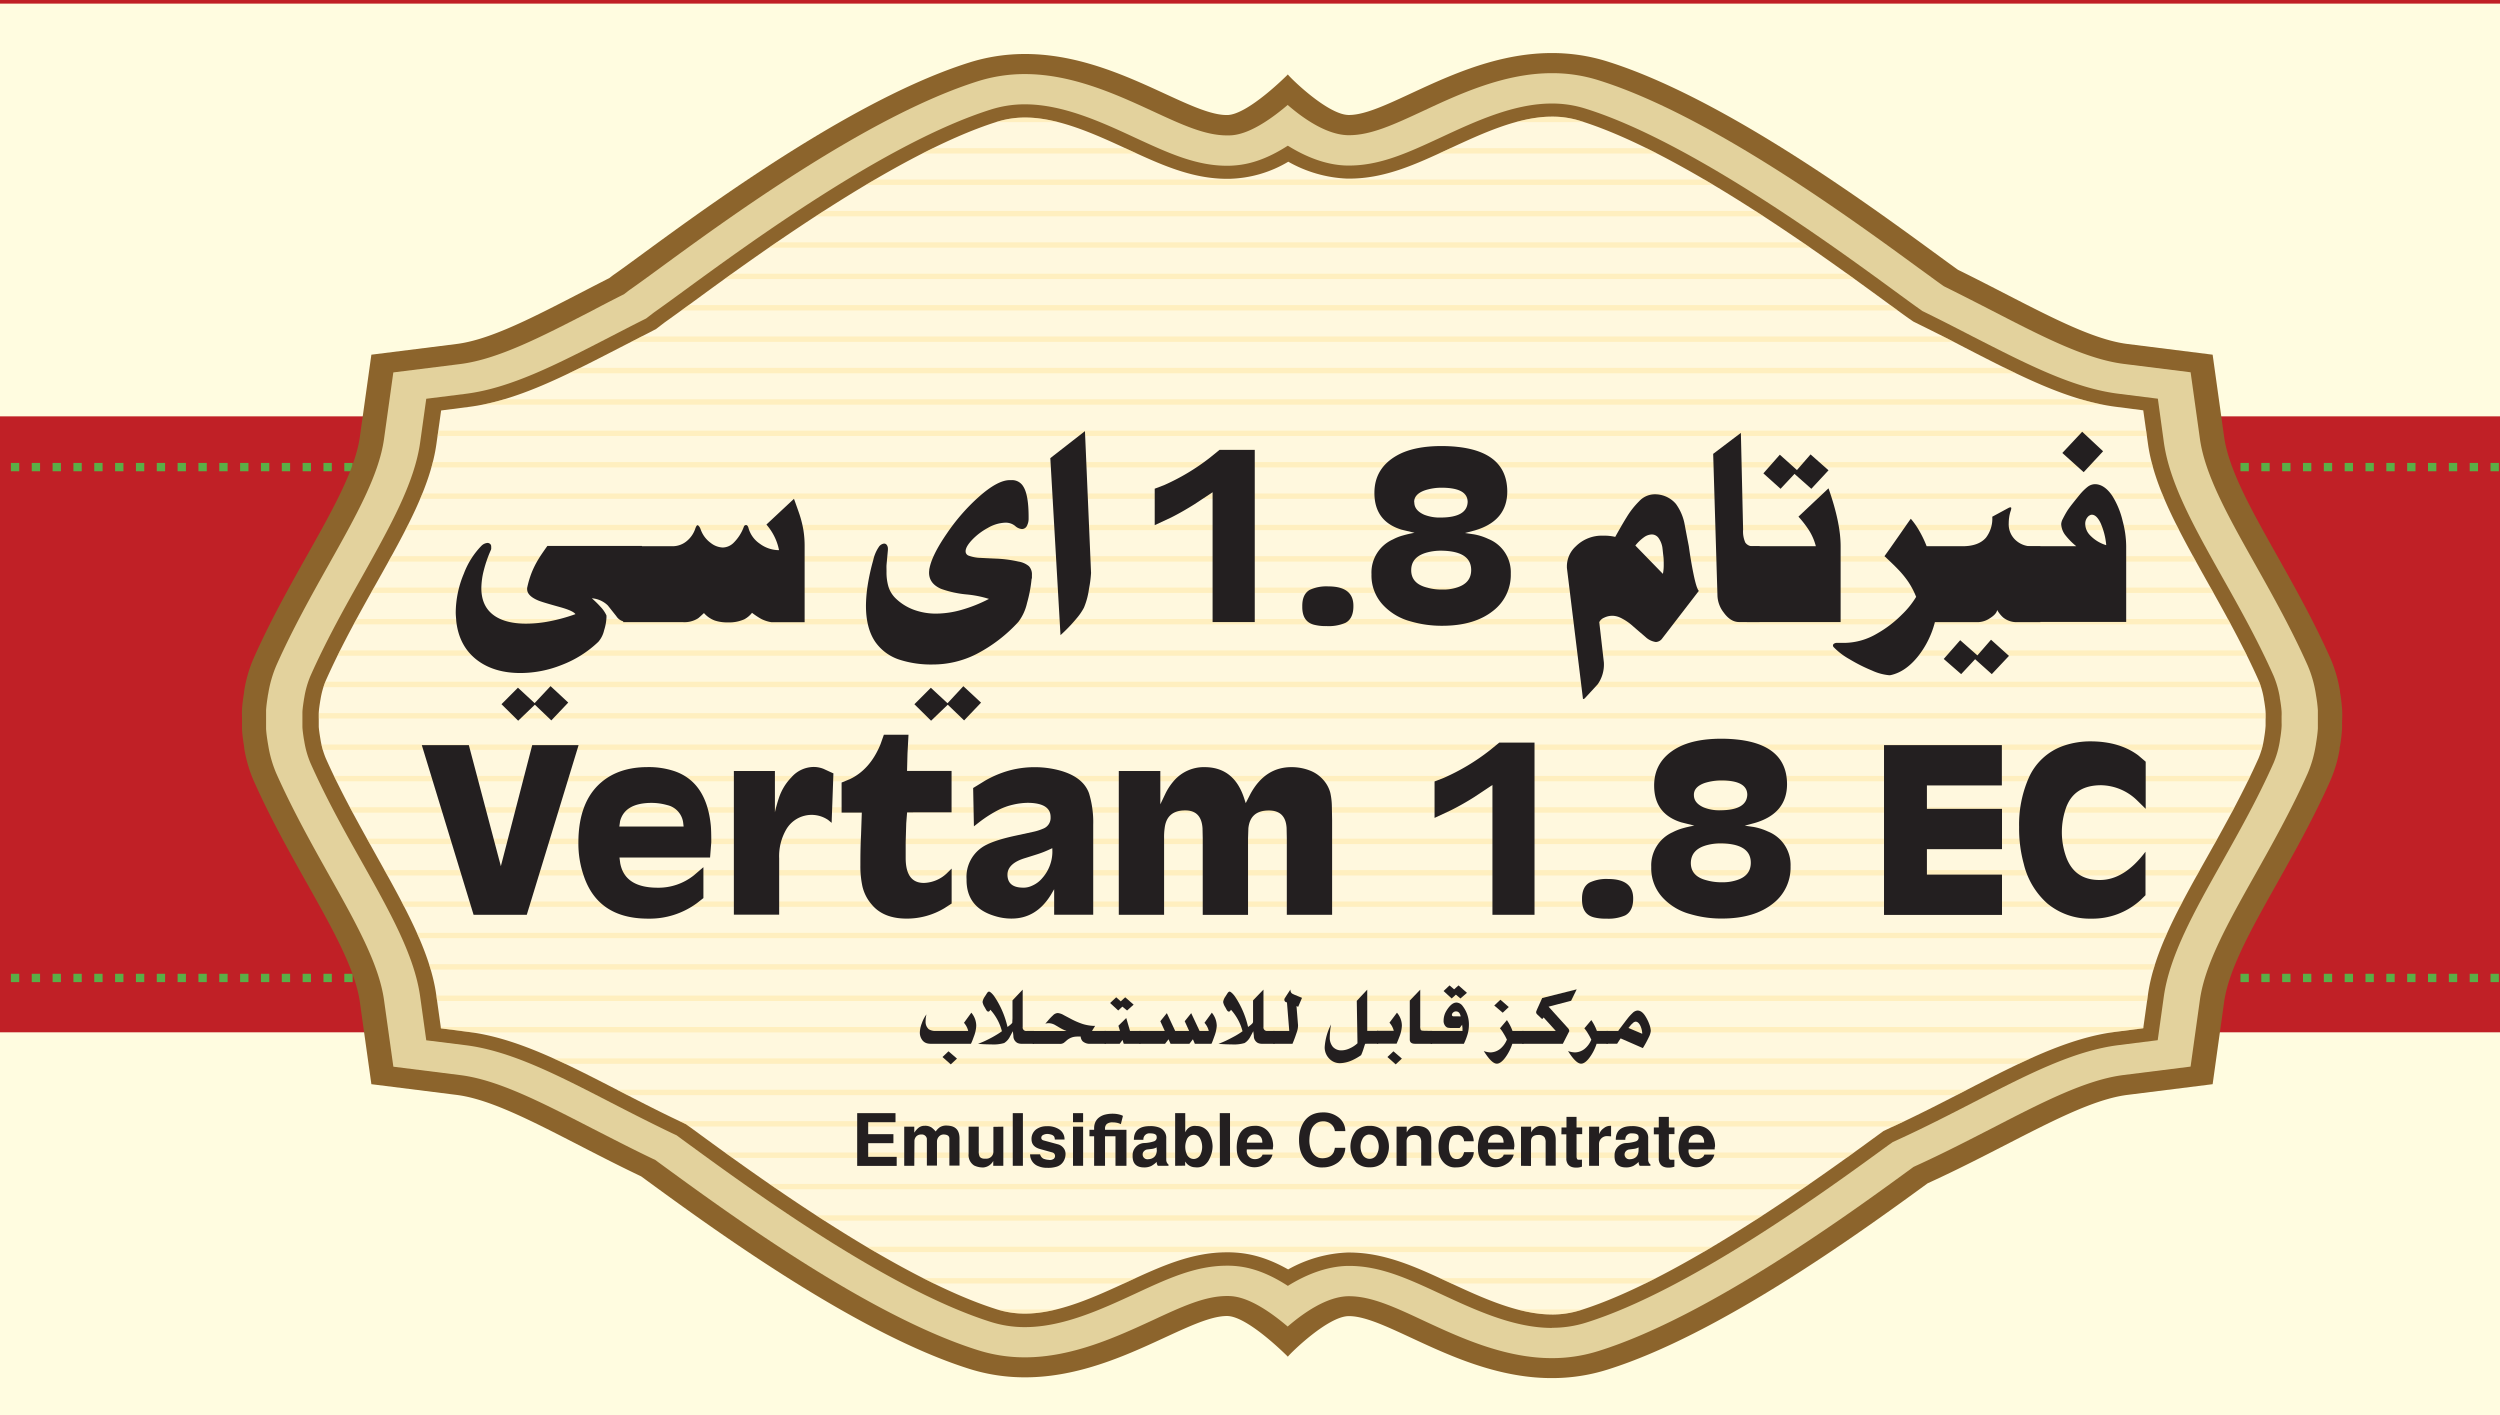 <?xml version="1.0" encoding="UTF-8"?> <svg xmlns="http://www.w3.org/2000/svg" xmlns:xlink="http://www.w3.org/1999/xlink" id="Layer_1" data-name="Layer 1" viewBox="0 0 717.47 406.11"><defs><style>.cls-1,.cls-12,.cls-4{fill:none;}.cls-2{fill:#fffce0;}.cls-3{fill:#c02026;}.cls-4{stroke:#5bae46;stroke-width:2.39px;stroke-dasharray:2.39 3.59;}.cls-10,.cls-12,.cls-4{stroke-miterlimit:10;}.cls-5{fill:#8c642c;}.cls-6{fill:#e3d29d;}.cls-7{fill:#fff8de;}.cls-8{opacity:0.4;}.cls-9{clip-path:url(#clip-path);}.cls-10{fill:#fff;stroke:#fee090;stroke-width:1.54px;}.cls-11{fill:#231f20;}.cls-12{stroke:#231f20;}</style><clipPath id="clip-path"><path class="cls-1" d="M445.37,377.24c-9.72,0-20.29-4.92-29.6-9.25s-18.38-8.55-28.61-8.55h-.44a37.83,37.83,0,0,0-17,4.86c-7.05-4-12.45-4.82-16.74-4.92h-.8c-10.19,0-19.09,4.11-28.52,8.46S303.83,377,294.15,377a26.89,26.89,0,0,1-8.26-1.28c-29.09-9.22-69.55-38.83-86.83-51.48l-2.15-1.57-1.94-.93c-6-2.83-11.71-5.79-17.26-8.65-15.85-8.17-29.55-15.22-43.4-16.95l-7.77-1-1.34-9.6c-1.73-12.36-8.83-25-17-39.64-5-9-10.22-18.21-14.68-28.23a24,24,0,0,1-1.54-5.47s-.1-.56-.11-.66c-.16-1-.33-2.13-.38-3,0-.44,0-.8,0-1.17V205.6c0-.36,0-.73,0-1.09.06-1,.22-2.07.39-3.12l.11-.65a23.86,23.86,0,0,1,1.52-5.42c4.47-10.06,9.67-19.31,14.69-28.26,8.23-14.65,15.33-27.3,17.06-39.68l1.34-9.58,7.78-1c13.86-1.73,27.58-8.81,43.46-17q4.17-2.14,8.57-4.39l1.9-1,2.25-1.73.27-.2c2-1.42,4.86-3.48,8.3-6,17.29-12.65,57.76-42.26,86.81-51.48a27,27,0,0,1,8.27-1.27c9.67,0,20.19,4.85,29.46,9.13s18.32,8.46,28.51,8.46h.55a34.63,34.63,0,0,0,17-4.91,37.31,37.31,0,0,0,16.85,4.85h.68c10.22,0,19.15-4.15,28.6-8.54s19.88-9.25,29.6-9.25a27.07,27.07,0,0,1,8.15,1.24c29.11,9.13,69.62,38.75,86.92,51.39,2.85,2.09,5.25,3.85,7.13,5.18l1.45,1,1.65.81c4.57,2.25,9,4.51,13.14,6.67,15.87,8.17,29.58,15.23,43.44,17l7.76,1,1.35,9.59c1.73,12.38,8.84,25,17.08,39.7,5,8.94,10.21,18.19,14.67,28.2a23.32,23.32,0,0,1,1.52,5.35c0,.21.06.41.1.61.17,1.1.34,2.23.39,3.15,0,.51,0,.81,0,1.11v1.92c0,.3,0,.6,0,.9-.07,1.16-.24,2.35-.41,3.39,0,.15-.06.36-.09.59a24.34,24.34,0,0,1-1.51,5.32c-4.47,10-9.67,19.29-14.69,28.24-8.24,14.65-15.34,27.3-17.07,39.67l-1.35,9.6-7.76,1c-13.86,1.74-27.54,8.79-43.39,16.95-6.82,3.52-13.87,7.15-21.28,10.54l-2.11,1-1.81,1.32c-15.35,11.22-56.14,41-85.12,50.09a27,27,0,0,1-8.17,1.25Z"></path></clipPath></defs><rect class="cls-2" x="-577.49" y="-45.36" width="1892.09" height="1069.44"></rect><rect class="cls-3" x="-577.49" y="119.49" width="1892.91" height="176.77"></rect><line class="cls-4" x1="-576.93" y1="134.05" x2="1315.16" y2="134.05"></line><line class="cls-4" x1="-576.93" y1="280.66" x2="1315.16" y2="280.66"></line><path class="cls-5" d="M672.15,203.56a44.05,44.05,0,0,0-.58-4.79c0-.25-.05-.54-.09-.79h0a39.08,39.08,0,0,0-2.66-9c-11.79-26.49-28.31-47.81-30.53-63.66L635,101.79l-24.43-3.07c-12.3-1.55-28.8-11.53-48.64-21.28-14.72-10.46-63.09-48-100.58-59.78C428.48,7.34,400.48,33.17,387,33c-6-.13-16.6-10.55-17.36-11.58v-.09l0,0s-11.4,11.55-17.38,11.68C338.84,33.28,310.84,7.54,278,18,239.76,30.1,190.17,69,176.56,78.55c-.57.38-1.13.82-1.68,1.25-17.7,9-32.57,17.51-43.86,18.92l-24.44,3.07-3.29,23.49c-2.21,15.85-18.73,37.17-30.51,63.66a39,39,0,0,0-2.65,9h0c-.06.31-.06.65-.12,1-.24,1.54-.46,3.07-.55,4.6-.06,1,0,1.94,0,2.94s0,2,0,2.93c.09,1.52.31,3.05.55,4.59.06.32.06.65.12,1h0a38.91,38.91,0,0,0,2.65,9c11.78,26.5,28.3,47.81,30.51,63.66l3.29,23.49L131,314.22c13.18,1.65,31.2,13,53,23.38,19.44,14.22,60.94,44.71,94,55.19,32.83,10.43,60.83-15.29,74.27-15.11,6,.15,17.37,11.73,17.38,11.71a.05.05,0,0,1,0,0v-.1c.76-1,11.37-11.46,17.36-11.58,13.44-.16,41.44,25.67,74.29,15.36,31.92-10,71.67-38.69,91.9-53.47C577,328.77,596.5,316,610.55,314.22L635,311.15l3.28-23.49C640.48,271.81,657,250.5,668.79,224a38.94,38.94,0,0,0,2.66-9h0c0-.25,0-.54.09-.8a43.28,43.28,0,0,0,.58-4.78c.07-.95,0-1.93.05-2.9S672.22,204.51,672.15,203.56Z"></path><path class="cls-6" d="M445.37,389.77c-13.67,0-26.59-6-37-10.85C400,375,393.45,372,387.16,372h-.29c-6.09.13-12.72,4.73-17.32,8.7-10.1-8.59-15.21-8.71-17.06-8.76h-.35c-6.28,0-12.85,3-21.18,6.88-10.34,4.77-23.21,10.72-36.81,10.72a44.34,44.34,0,0,1-13.65-2.11c-31.64-10-72-39.58-91.42-53.78l-1-.74-.61-.29c-6.19-2.95-12.05-6-17.71-8.88-14.44-7.43-26.9-13.86-37.69-15.2l-19.18-2.41L110.21,287c-1.45-10.35-8.07-22.14-15.74-35.8C89.56,242.44,84,232.51,79.31,222a34.22,34.22,0,0,1-2.3-7.91l-.16-.93c-.2-1.25-.41-2.66-.49-4,0-.6,0-1.19,0-1.79v-1.72c0-.6,0-1.19,0-1.77.08-1.39.29-2.81.5-4.15q0-.13.06-.36l.09-.48A34.4,34.4,0,0,1,79.3,191c4.68-10.52,10.25-20.43,15.16-29.19,7.67-13.66,14.3-25.46,15.75-35.83l2.67-19.1,19.18-2.4c10.8-1.35,23.29-7.8,37.76-15.26Q174,87,178.5,84.73l.6-.3.89-.69c.29-.22.57-.45.87-.65,2.16-1.51,4.89-3.5,8.23-5.94,19.41-14.21,59.81-43.77,91.4-53.79a44.69,44.69,0,0,1,13.66-2.1c13.59,0,26.46,5.94,36.8,10.71,8.32,3.85,14.9,6.89,21.18,6.89h.35c1.86,0,7-.16,17.07-8.74,4.6,4,11.23,8.56,17.32,8.68h.29c6.29,0,12.88-3.06,21.22-6.94C418.78,27,431.7,21,445.37,21a44.19,44.19,0,0,1,13.49,2.06C490.55,33,531,62.56,550.41,76.76c2.79,2,5.14,3.77,7,5.07l.46.32.52.26C563,84.7,567.5,87,571.78,89.2c14.45,7.45,26.93,13.88,37.73,15.24l19.17,2.4,2.67,19.1c1.45,10.37,8.09,22.19,15.77,35.87,4.91,8.73,10.48,18.65,15.14,29.13a33.9,33.9,0,0,1,2.31,7.92s.09.59.12.76a42.15,42.15,0,0,1,.51,4.21c0,.61,0,1.15,0,1.7v1.88c0,.55,0,1.1,0,1.63-.09,1.51-.31,3-.53,4.35,0,.15-.11.69-.11.69a34,34,0,0,1-2.3,7.91c-4.68,10.51-10.25,20.42-15.16,29.17-7.68,13.67-14.31,25.47-15.76,35.83l-2.67,19.11-19.17,2.41c-10.79,1.35-23.25,7.77-37.68,15.21-7,3.59-14.21,7.32-22,10.86l-.66.31-.58.42c-17.41,12.72-58.2,42.51-89.76,52.39a44.31,44.31,0,0,1-13.5,2.07Z"></path><path class="cls-5" d="M445.37,381.1c-10.94,0-22.06-5.17-31.88-9.74-9.29-4.32-17.31-8.06-26.33-8.06h-.37c-6.23.13-12.16,2.61-17.19,5.73-7.38-4.77-12.7-5.69-16.8-5.79h-.66c-9,0-17,3.69-26.26,8-9.77,4.52-20.84,9.63-31.73,9.63a32.37,32.37,0,0,1-9.92-1.53c-29.88-9.47-69.3-38.33-88.25-52.19l-1.79-1.32-1.54-.72c-6-2.88-11.81-5.85-17.4-8.73-15.41-7.94-28.72-14.8-41.63-16.42l-11.29-1.41L120.58,286c-1.64-11.74-8.59-24.12-16.64-38.46-5.07-9-10.31-18.35-14.83-28.53a26.83,26.83,0,0,1-1.78-6.22l-.16-.9c-.14-.92-.32-2.12-.38-3.19,0-.48,0-.92,0-1.36v-1.72c0-.44,0-.88,0-1.3.06-1.1.24-2.29.42-3.43,0-.11.12-.72.12-.72A27.07,27.07,0,0,1,89.09,194c4.54-10.21,9.77-19.53,14.84-28.54,8-14.36,15-26.75,16.65-38.5l1.75-12.52,11.3-1.42c12.91-1.61,26.25-8.49,41.7-16.46,2.78-1.43,5.65-2.92,8.6-4.41l1.5-.75,2.11-1.62.23-.17c2-1.41,4.82-3.45,8.22-5.94,19-13.88,58.4-42.73,88.23-52.19a32.14,32.14,0,0,1,9.93-1.54c10.88,0,22,5.11,31.72,9.63,9.27,4.27,17.28,8,26.26,8h.46c4.23-.09,9.6-1,17-5.76,5,3.11,10.86,5.58,17,5.7h.56c9,0,17-3.73,26.32-8.05,9.82-4.57,20.94-9.75,31.88-9.75a31.84,31.84,0,0,1,9.8,1.51c29.9,9.37,70.86,39.31,88.35,52.1,2.82,2.07,5.21,3.81,7.07,5.14l1.15.81,1.3.64c4.6,2.26,9,4.53,13.22,6.71C581.7,104.51,595,111.38,608,113l11.28,1.42L621,126.94c1.65,11.77,8.61,24.16,16.67,38.53,5.07,9,10.3,18.32,14.82,28.47a27.44,27.44,0,0,1,1.78,6.19c0,.27.07.52.11.76.16,1,.35,2.25.41,3.33a11.63,11.63,0,0,1,0,1.29v1.92a10.07,10.07,0,0,1,0,1.1,32.87,32.87,0,0,1-.45,3.7c0,.16-.06.36-.08.59a26.82,26.82,0,0,1-1.77,6.15c-4.53,10.19-9.77,19.51-14.83,28.52-8.07,14.36-15,26.75-16.67,38.5l-1.75,12.53L608,299.94c-12.91,1.62-26.22,8.48-41.63,16.42-6.87,3.54-14,7.2-21.49,10.63l-1.67.77-1.43,1c-17,12.41-56.77,41.47-86.54,50.8a32.36,32.36,0,0,1-9.82,1.5Z"></path><path class="cls-7" d="M445.37,377.24c-9.72,0-20.28-4.92-29.6-9.25s-18.38-8.54-28.61-8.54h-.43a37.91,37.91,0,0,0-17.05,4.86c-7.05-4-12.45-4.81-16.74-4.92h-.8c-10.19,0-19.09,4.11-28.52,8.46-9.27,4.28-19.79,9.14-29.47,9.14a26.89,26.89,0,0,1-8.26-1.28c-29.09-9.22-69.55-38.83-86.83-51.48l-2.15-1.57-1.94-.93c-6-2.83-11.71-5.79-17.26-8.65-15.85-8.17-29.54-15.22-43.4-16.95l-7.76-1-1.35-9.6c-1.73-12.35-8.83-25-17-39.64-5-9-10.23-18.21-14.69-28.23a24,24,0,0,1-1.54-5.47s-.09-.56-.11-.66c-.16-1-.33-2.12-.38-3,0-.44,0-.81,0-1.18V205.6c0-.36,0-.73,0-1.09.06-1,.22-2.07.39-3.12,0-.1.11-.65.11-.65a23.86,23.86,0,0,1,1.52-5.42c4.48-10.06,9.67-19.31,14.69-28.26,8.23-14.65,15.33-27.3,17.06-39.68l1.35-9.58,7.77-1c13.86-1.73,27.58-8.81,43.46-17q4.17-2.14,8.57-4.39l1.9-1,2.25-1.73.27-.2c2-1.42,4.86-3.48,8.3-6,17.29-12.65,57.77-42.26,86.81-51.47a27,27,0,0,1,8.27-1.28c9.67,0,20.19,4.85,29.46,9.13,9.43,4.35,18.33,8.46,28.52,8.46h.54a34.6,34.6,0,0,0,17-4.91,37.31,37.31,0,0,0,16.85,4.85h.68c10.22,0,19.15-4.15,28.6-8.54s19.88-9.25,29.6-9.25a26.77,26.77,0,0,1,8.15,1.25c29.12,9.12,69.62,38.74,86.92,51.38,2.85,2.09,5.26,3.85,7.13,5.18l1.45,1,1.65.82c4.57,2.24,9,4.5,13.14,6.66,15.87,8.17,29.58,15.23,43.44,17l7.76,1,1.35,9.59c1.73,12.38,8.84,25,17.08,39.71,5,8.93,10.21,18.18,14.67,28.19a23.32,23.32,0,0,1,1.52,5.35c0,.21.06.41.1.62.17,1.09.34,2.22.39,3.14,0,.51,0,.81,0,1.11v1.92c0,.31,0,.6,0,.9a31.45,31.45,0,0,1-.41,3.39c0,.15-.06.36-.09.59a23.8,23.8,0,0,1-1.51,5.32c-4.47,10-9.67,19.29-14.69,28.24-8.24,14.65-15.34,27.3-17.07,39.67l-1.35,9.6-7.76,1c-13.86,1.74-27.54,8.79-43.39,16.95-6.82,3.52-13.87,7.15-21.28,10.54l-2.11,1-1.81,1.32c-15.35,11.22-56.14,41-85.12,50.09a27,27,0,0,1-8.17,1.25Z"></path><g class="cls-8"><g class="cls-9"><line class="cls-10" x1="73.56" y1="16.27" x2="667.59" y2="16.27"></line><line class="cls-10" x1="73.56" y1="25.28" x2="667.59" y2="25.28"></line><line class="cls-10" x1="73.56" y1="34.29" x2="667.59" y2="34.29"></line><line class="cls-10" x1="73.56" y1="43.3" x2="667.59" y2="43.3"></line><line class="cls-10" x1="73.56" y1="52.3" x2="667.59" y2="52.3"></line><line class="cls-10" x1="73.56" y1="61.31" x2="667.59" y2="61.31"></line><line class="cls-10" x1="73.56" y1="70.31" x2="667.59" y2="70.31"></line><line class="cls-10" x1="73.56" y1="79.32" x2="667.59" y2="79.32"></line><line class="cls-10" x1="73.56" y1="88.33" x2="667.59" y2="88.33"></line><line class="cls-10" x1="73.56" y1="97.34" x2="667.59" y2="97.34"></line><line class="cls-10" x1="73.56" y1="106.35" x2="667.59" y2="106.35"></line><line class="cls-10" x1="73.56" y1="115.36" x2="667.59" y2="115.36"></line><line class="cls-10" x1="73.56" y1="124.36" x2="667.59" y2="124.36"></line><line class="cls-10" x1="73.56" y1="133.37" x2="667.59" y2="133.37"></line><line class="cls-10" x1="73.56" y1="142.38" x2="667.59" y2="142.38"></line><line class="cls-10" x1="73.56" y1="151.39" x2="667.59" y2="151.39"></line><line class="cls-10" x1="73.56" y1="160.4" x2="667.59" y2="160.4"></line><line class="cls-10" x1="73.56" y1="169.4" x2="667.59" y2="169.4"></line><line class="cls-10" x1="73.56" y1="178.41" x2="667.59" y2="178.41"></line><line class="cls-10" x1="73.56" y1="187.42" x2="667.59" y2="187.42"></line><line class="cls-10" x1="73.56" y1="196.42" x2="667.59" y2="196.42"></line><line class="cls-10" x1="73.56" y1="205.43" x2="667.59" y2="205.43"></line><line class="cls-10" x1="73.56" y1="214.44" x2="667.59" y2="214.44"></line><line class="cls-10" x1="73.56" y1="223.45" x2="667.59" y2="223.45"></line><line class="cls-10" x1="73.56" y1="232.45" x2="667.59" y2="232.45"></line><line class="cls-10" x1="73.56" y1="241.46" x2="667.59" y2="241.46"></line><line class="cls-10" x1="73.56" y1="250.47" x2="667.59" y2="250.47"></line><line class="cls-10" x1="73.56" y1="259.48" x2="667.59" y2="259.48"></line><line class="cls-10" x1="73.56" y1="268.48" x2="667.59" y2="268.48"></line><line class="cls-10" x1="73.56" y1="277.49" x2="667.59" y2="277.49"></line><line class="cls-10" x1="73.56" y1="286.5" x2="667.59" y2="286.5"></line><line class="cls-10" x1="73.56" y1="295.51" x2="667.59" y2="295.51"></line><line class="cls-10" x1="73.56" y1="304.52" x2="667.59" y2="304.52"></line><line class="cls-10" x1="73.56" y1="313.52" x2="667.59" y2="313.52"></line><line class="cls-10" x1="73.56" y1="322.53" x2="667.59" y2="322.53"></line><line class="cls-10" x1="73.56" y1="331.54" x2="667.59" y2="331.54"></line><line class="cls-10" x1="73.56" y1="340.54" x2="667.59" y2="340.54"></line><line class="cls-10" x1="73.56" y1="349.55" x2="667.59" y2="349.55"></line><line class="cls-10" x1="73.56" y1="358.56" x2="667.59" y2="358.56"></line><line class="cls-10" x1="73.56" y1="367.57" x2="667.59" y2="367.57"></line><line class="cls-10" x1="73.56" y1="376.58" x2="667.59" y2="376.58"></line><line class="cls-10" x1="73.56" y1="385.58" x2="667.59" y2="385.58"></line></g></g><rect class="cls-3" x="-577.49" y="-47.24" width="1892.91" height="48.28"></rect><path class="cls-11" d="M140.91,157.77a35.87,35.87,0,0,0-2.09,6,21.68,21.68,0,0,0-.68,5c0,3.56,1.25,6.2,3.76,7.94q3.3,2.27,9.08,2.27a35.35,35.35,0,0,0,7-.73,49.74,49.74,0,0,0,7.17-2c-.45-.64-1.9-1.31-4.37-2-3.39-.94-5.49-1.57-6.28-1.9q-3.23-1.35-3.22-3.29a2.09,2.09,0,0,1,.07-.64,27,27,0,0,1,1.28-4.2,26.34,26.34,0,0,1,1.87-3.71q.76-1.28,2.59-3.83h27.14v21.76H179.5a3.49,3.49,0,0,1-2.63-1.62c-1.6-2-2.43-3.08-2.49-3.12a7.4,7.4,0,0,0-4.53-2,29.23,29.23,0,0,1,2.49,2.44,9.1,9.1,0,0,1,1.71,2.49,1,1,0,0,0,0,.24,1.48,1.48,0,0,1,0,.28,13.72,13.72,0,0,1-.66,3.67,7.68,7.68,0,0,1-1.66,3.36,31.4,31.4,0,0,1-10.52,6.65,32.08,32.08,0,0,1-11.83,2.32q-7.46,0-12.31-3.6-5.35-4-6.14-11.4c0-.41-.06-.82-.09-1.25s-.05-.81-.05-1.14a29.14,29.14,0,0,1,2.33-11.13,23.07,23.07,0,0,1,5-7.94,2.78,2.78,0,0,1,1.82-.88,1.19,1.19,0,0,1,.79.36,1,1,0,0,1,.23.8A1.84,1.84,0,0,1,140.91,157.77ZM158,196.91l5.08,4.72-4.86,5.12-4.72-4.51-4.79,4.6-4.79-4.74,4.72-4.74,4.79,4.43Z"></path><path class="cls-11" d="M201.05,151.83a8.09,8.09,0,0,0,2.94,4,5.93,5.93,0,0,0,3.46,1.3,4.57,4.57,0,0,0,3.1-1.37,12.44,12.44,0,0,0,2.92-4.58.67.67,0,0,1,.64-.5c.28,0,.5.24.66.71A8,8,0,0,0,218,156a9.33,9.33,0,0,0,5.57,1.89,15.47,15.47,0,0,0-1.09-3.41,16.25,16.25,0,0,0-2.53-3.94l7.91-7.39c.86,2.37,1.4,3.92,1.64,4.64a31.54,31.54,0,0,1,1.07,4.34,29.3,29.3,0,0,1,.35,4.67v21.77h-9.5a9.91,9.91,0,0,1-3.06-1,22.94,22.94,0,0,1-2.54-1.7,7.08,7.08,0,0,1-2.23,1.87,10.74,10.74,0,0,1-4.74.88,11.41,11.41,0,0,1-3.67-.52,7.63,7.63,0,0,1-3.15-2.16c-1,.93-1.57,1.43-1.66,1.49a7.31,7.31,0,0,1-4.36,1.12H178.86V156.76H193a6.35,6.35,0,0,0,4.2-1.57,7.82,7.82,0,0,0,2.25-3.22c.27-.83.51-1.24.73-1.24S200.76,151.1,201.05,151.83Z"></path><path class="cls-11" d="M295.2,148.34v.43a4.38,4.38,0,0,1-.45,2.06,1.61,1.61,0,0,1-1.45,1,3.28,3.28,0,0,1-2-.92,4.33,4.33,0,0,0-2.83-.91,10.78,10.78,0,0,0-5,1.52,17.94,17.94,0,0,0-4.45,3.37c-1.27,1.34-1.9,2.44-1.9,3.31a1.3,1.3,0,0,0,.78,1.23,10.72,10.72,0,0,0,3.64.68c1.6.09,3.21.16,4.82.23a35.72,35.72,0,0,1,5.9.82,6.19,6.19,0,0,1,3,1.31,3.4,3.4,0,0,1,.89,2.56v.78c0,.17-.08.3-.1.38a38.57,38.57,0,0,1-1.3,6.85,14,14,0,0,1-2.47,5.41,43.19,43.19,0,0,1-12.16,9.31,27.57,27.57,0,0,1-12.27,2.94,29.51,29.51,0,0,1-9.68-1.37,13.58,13.58,0,0,1-7-5.15q-2.65-3.92-2.65-10.31a39.4,39.4,0,0,1,.51-6,60.89,60.89,0,0,1,1.58-7.12,10.71,10.71,0,0,1,1.58-3.75,2.11,2.11,0,0,1,1.54-1,.93.93,0,0,1,.79.43,1.83,1.83,0,0,1,.3,1.09v.3c-.23,2.5-.37,4-.4,4.38s0,1,0,1.86a14.53,14.53,0,0,0,.55,4.29,8,8,0,0,0,2.16,3.46,14.87,14.87,0,0,0,5.13,3.19,18.44,18.44,0,0,0,6.46,1.1,27,27,0,0,0,7.2-1.07,41.65,41.65,0,0,0,7.9-3.15,30.73,30.73,0,0,0-6.51-1.29,29.87,29.87,0,0,1-7.24-1.6q-3.44-1.51-3.44-4.65a5.58,5.58,0,0,1,.05-.67q0-.37.09-.63.74-3.8,4.95-9.91a56.84,56.84,0,0,1,9.09-10.45q5.47-4.89,9-4.89h.45a3.72,3.72,0,0,1,3.41,1.83C294.69,141.21,295.2,144.14,295.2,148.34Zm-18.73,48.59,5.08,4.72-4.86,5.1L272,202.24l-4.79,4.6-4.79-4.73,4.72-4.73,4.79,4.44Z"></path><path class="cls-11" d="M313.12,164.43a33.79,33.79,0,0,1-.59,4.53,21.37,21.37,0,0,1-1.45,5.43,16.61,16.61,0,0,1-2.13,3.1,46.19,46.19,0,0,1-4.6,4.79l-2.92-50.8,9.94-7.75Z"></path><path class="cls-11" d="M334.05,139.24a62.28,62.28,0,0,0,13.18-7.89L350,129.1H360.1v49.42H348V141.27l-5.17,3.42q-3.53,2.22-6.75,3.84l-4.69,2.18V140.25Z"></path><path class="cls-11" d="M375.86,169.29a11.48,11.48,0,0,1,5.36-1q7.29,0,7.19,5.71c0,2.37-.81,4-2.31,4.76a12.17,12.17,0,0,1-5.39.92,13.42,13.42,0,0,1-3.17-.29c-2.58-.49-3.84-2.26-3.8-5.33C373.7,171.73,374.4,170.16,375.86,169.29Z"></path><path class="cls-11" d="M402.2,152q-7.77-2.4-7.76-10.55,0-7.08,6.49-10.75,4.8-2.7,12.88-2.69,18.66.12,18.76,13,0,8.53-9.38,11.23l-2.76.73,2.57.38a16.11,16.11,0,0,1,4.09,1.3,10.3,10.3,0,0,1,6.49,10,13,13,0,0,1-5,10.59q-5.37,4.32-14.56,4.35a31.75,31.75,0,0,1-9.22-1.27,16.64,16.64,0,0,1-8-4.82,12.34,12.34,0,0,1-3.2-8.69,10.39,10.39,0,0,1,6.15-10,13.68,13.68,0,0,1,2.88-1.14,30.64,30.64,0,0,1,3.33-.76ZM405,163.65q0,3.87,4.63,5a14.72,14.72,0,0,0,4.34.54,12.34,12.34,0,0,0,3.87-.5c3-.85,4.41-2.59,4.37-5.23q-.12-5.33-8.62-5.42a15.36,15.36,0,0,0-4,.5Q405,159.76,405,163.65Zm.89-19.5c0,1.55.94,2.74,2.88,3.59a12.26,12.26,0,0,0,4.79.79q7.51-.06,7.64-4.5c-.05-2.69-2.45-4-7.23-4.06a15.46,15.46,0,0,0-5,.73Q405.79,141.81,405.85,144.15Z"></path><path class="cls-11" d="M487.54,169.58l-10.45,13.58a2.4,2.4,0,0,1-1.88,1.09,5.45,5.45,0,0,1-3-1.47c-1.17-1-2.34-2-3.49-3a15.11,15.11,0,0,0-3.91-2.61,5.73,5.73,0,0,0-2-.45,5.31,5.31,0,0,0-2.46.56,2.67,2.67,0,0,0-1.38,1.27l1.32,11.54a9.86,9.86,0,0,1-1.76,6.28q-.09.12-3.68,4l-.14.12a.53.53,0,0,1-.28.12c-.12,0-.17-.1-.17-.3l-4.58-37.36v-.59a7.81,7.81,0,0,1,2.56-5.57,10.62,10.62,0,0,1,7.89-3.06c.57,0,1.14,0,1.7.07a12.06,12.06,0,0,1,1.72.28c1.39-2.49,2.45-4.33,3.2-5.52a23.76,23.76,0,0,1,3.65-4.69,6.15,6.15,0,0,1,4.1-2,7.89,7.89,0,0,1,6.47,2.75,14.52,14.52,0,0,1,2.54,6.07q.56,3,1.16,6.07c.39,2.86.83,5.44,1.3,7.75Q486.85,168.85,487.54,169.58Zm-18.2-13,7.89,8.11a12.08,12.08,0,0,0,.24-2.61c0-.9,0-1.72-.1-2.45s-.16-1.56-.28-2.48a6.49,6.49,0,0,0-1.07-2.7,2.4,2.4,0,0,0-2-1.07,4.09,4.09,0,0,0-2.17.77A12.43,12.43,0,0,0,469.34,156.54Z"></path><path class="cls-11" d="M499.61,124.23l.64,27.74a7.87,7.87,0,0,0,.62,3.72,2.52,2.52,0,0,0,2.36,1.07H505v21.76h-5.88q-2.49,0-4.45-2.75a8.31,8.31,0,0,1-1.78-4.86l-1.23-40.66Z"></path><path class="cls-11" d="M521.13,156.76a16.19,16.19,0,0,0-1.92-4.49,29.46,29.46,0,0,0-3.08-4l8.63-8.13q3.48,9.88,3.48,16.62v21.76h-26.9V156.76ZM515.7,134.9l3.91-4.49,5.15,4.56-4.93,5.31L515,136,511,140.28l-4.93-4.43,4.72-5.36Z"></path><path class="cls-11" d="M552.92,156.76H563.2c3.1,0,5.35-.83,6.76-2.47a9,9,0,0,0,1.8-6l4.86-2.63a2.53,2.53,0,0,0,.38-.07c.14,0,.21.1.21.31s-.06.28-.08.43a1.69,1.69,0,0,1-.13.42,9.85,9.85,0,0,0-.4,1.76,11.91,11.91,0,0,0-.12,1.66,6.15,6.15,0,0,0,2.3,5.12,6.69,6.69,0,0,0,4.31,1.5h2.47v21.76h-6.62a6.11,6.11,0,0,1-4.08-1.36,8.61,8.61,0,0,1-1.7-2.13q-.17,1.14-2,2.31a6.47,6.47,0,0,1-3.47,1.18h-12.4a26.3,26.3,0,0,1-4.88,9.86q-3.51,4.35-7.68,5.31a2.59,2.59,0,0,1-.5.07,15,15,0,0,1-5-1.36,46.63,46.63,0,0,1-6.43-3.24,19.58,19.58,0,0,1-4.55-3.46.69.69,0,0,1-.21-.5.63.63,0,0,1,.31-.51,1.54,1.54,0,0,1,.92-.22h.43l.64,0q.45,0,1.11,0a18.74,18.74,0,0,0,9.1-2.59,32.9,32.9,0,0,0,7.28-5.54,24.52,24.52,0,0,0,4.08-5.08,23.13,23.13,0,0,0-2.3-4.38,27.55,27.55,0,0,0-3-3.63q-1.26-1.31-3.79-3.67c.73-1,1.68-2.33,2.84-4q1.29-1.83,2.56-3.67,1.69-2.44,2.16-3.06a21.49,21.49,0,0,1,2.44,3.48A31.49,31.49,0,0,1,552.92,156.76Zm14.57,31.33,3.91-4.5,5.15,4.64-4.93,5.24-4.79-4.29-4,4.29-5-4.36,4.72-5.38Z"></path><path class="cls-11" d="M592,148.91c.38-.76.74-1.41,1.09-2s.78-1.18,1.3-1.87c1.31-1.66,2.15-2.7,2.51-3.13a14.86,14.86,0,0,1,2.18-2.16,3.62,3.62,0,0,1,2.11-.8q2.73,0,5,3.34a23.66,23.66,0,0,1,3,7.3,28.66,28.66,0,0,1,1,7.14v21.76H581.29V156.76h14.58a19.47,19.47,0,0,1-3-3,5.61,5.61,0,0,1-1.33-3.36A3.58,3.58,0,0,1,592,148.91Zm5.56-25,6,5.6-5.57,6L591.86,130Zm6.9,32.51a19.83,19.83,0,0,0-1.63-6.34c-.77-1.58-1.6-2.36-2.49-2.36a1,1,0,0,0-.45.1c-.14.08-.26.13-.36.18a2.89,2.89,0,0,0-1.09,2.4,4.79,4.79,0,0,0,1.38,3.22A10.67,10.67,0,0,0,604.42,156.45Z"></path><path class="cls-11" d="M134.55,213.84l9.19,34.74,9-34.74h13.31l-14.87,48.69H135.91l-14.86-48.69Z"></path><path class="cls-11" d="M178,247.76q1.32,6.92,10.52,7a16.3,16.3,0,0,0,10.65-3.58l2.7-2.31v8.87L200,259.2a22.91,22.91,0,0,1-14,4.44q-14.31,0-18.45-12.23a28.34,28.34,0,0,1-1.56-9.55q0-11.76,6.6-17.37,5.07-4.31,13.15-4.34a23.31,23.31,0,0,1,7.93,1.2q9.12,3.21,10.33,15.63c.08.89.13,2.46.13,4.72l-.35,4.41h-26Zm-.26-10.56h18.45l-.15-1.27a5.94,5.94,0,0,0-4.57-4.88,16.56,16.56,0,0,0-4.66-.63q-7.48.09-8.85,5.23Z"></path><path class="cls-11" d="M222.39,221.26v11.85a40.64,40.64,0,0,1,1.11-4,15.41,15.41,0,0,1,3.65-6.05,8.57,8.57,0,0,1,6.27-2.95,7.68,7.68,0,0,1,2.92.54l1.84.85,1,.45-.51,14.2-1-.83a8.44,8.44,0,0,0-12,2.67,15.36,15.36,0,0,0-2.06,8.37v16.13h-13V221.26Z"></path><path class="cls-11" d="M243.91,223.6q5.78-2.74,8.75-9.92l1-2.82h7.07l-.29,5.39-.13,5h12.78v11.89H260.33l-.25,3.13-.16,5.46v4.66q.06,7.07,5.3,7a10,10,0,0,0,6.43-2.69l1.46-1.43V259.3l-2.06,1.33a20.9,20.9,0,0,1-10.84,3q-6.66,0-10-4a12.16,12.16,0,0,1-2.71-5.27,27.2,27.2,0,0,1-.58-6c0-2.18,0-5.09.19-8.75l.22-6.4h-5.8v-8.63Z"></path><path class="cls-11" d="M282.78,224a30,30,0,0,1,7-2.91,28.06,28.06,0,0,1,7.16-.92,27.6,27.6,0,0,1,7.1.92q6.78,1.83,8.5,6.59a28.42,28.42,0,0,1,1.2,9v25.83H302.53v-7.32l-.95,1.62q-4.21,6.84-11.32,6.81a15.74,15.74,0,0,1-4.75-.73q-8.25-2.45-8.12-10.59a10.22,10.22,0,0,1,4.28-9q2.68-1.94,9.67-3.45l5.1-1.11a15,15,0,0,0,2.92-.92,3.29,3.29,0,0,0,2.15-3.24c.05-2.74-2.13-4.14-6.53-4.18a19.83,19.83,0,0,0-4.28.54,18.46,18.46,0,0,0-4,1.42,35.72,35.72,0,0,0-5.61,3.55l-1.59,1.24-.22-11ZM302,243.42l-1.39.63a28.27,28.27,0,0,1-3.11,1.17l-3.17,1c-3.43,1-5.16,2.62-5.2,4.75q0,3.67,4.25,3.77a5.67,5.67,0,0,0,2.79-.54,7.88,7.88,0,0,0,3-2.25,11.5,11.5,0,0,0,2.85-7.41Z"></path><path class="cls-11" d="M333,221.26v9.57l1.43-3a16.78,16.78,0,0,1,2.6-3.9,11.39,11.39,0,0,1,8.81-3.77q8.21.09,11.13,8.68l.54,1.65,1.36-2.66q4.22-7.71,11.82-7.67a14.5,14.5,0,0,1,5.3,1,9.68,9.68,0,0,1,3.8,2.68,9,9,0,0,1,2,3.72,19.32,19.32,0,0,1,.44,3.87l.07,4v27.1h-13V240.6l-.06-3c-.21-3.36-1.92-5-5.11-5-3.55,0-5.5,1.68-5.86,5.1l-.1,2.92v21.93h-13V240.6l-.06-2.89c-.22-3.44-1.9-5.16-5-5.13q-5.27,0-5.87,5.1a17.92,17.92,0,0,0-.16,2.92v21.93h-13V221.26Z"></path><path class="cls-11" d="M414.33,223.25a61.26,61.26,0,0,0,13.19-7.89l2.76-2.25h10.11v49.42H428.31V225.28l-5.16,3.43a76.44,76.44,0,0,1-6.76,3.83l-4.69,2.19V224.27Z"></path><path class="cls-11" d="M456.14,253.31a11.26,11.26,0,0,1,5.36-1.05q7.29,0,7.2,5.71c0,2.36-.81,3.95-2.31,4.75a12.05,12.05,0,0,1-5.39.92,13.35,13.35,0,0,1-3.17-.28c-2.58-.49-3.85-2.26-3.81-5.33C454,255.75,454.69,254.17,456.14,253.31Z"></path><path class="cls-11" d="M482.49,236q-7.77-2.42-7.77-10.56,0-7.06,6.5-10.74Q486,212,494.09,212q18.68.13,18.77,13,0,8.53-9.39,11.22l-2.75.73,2.57.38a16.87,16.87,0,0,1,4.08,1.3,10.32,10.32,0,0,1,6.5,10.05,13,13,0,0,1-5,10.59q-5.35,4.31-14.55,4.34a31.37,31.37,0,0,1-9.22-1.27,16.63,16.63,0,0,1-8-4.81,12.32,12.32,0,0,1-3.21-8.69,10.41,10.41,0,0,1,6.15-10,15.19,15.19,0,0,1,2.89-1.14,32.57,32.57,0,0,1,3.33-.76Zm2.76,11.66q0,3.87,4.63,5a15.42,15.42,0,0,0,4.34.54,12.67,12.67,0,0,0,3.87-.51c3-.84,4.41-2.59,4.37-5.23q-.12-5.33-8.62-5.42a15.07,15.07,0,0,0-4,.51Q485.31,243.76,485.25,247.66Zm.88-19.49c0,1.54.94,2.74,2.89,3.58a12.08,12.08,0,0,0,4.79.79q7.51-.06,7.64-4.5-.07-4-7.23-4.06a16,16,0,0,0-5,.73C487.13,225.45,486.09,226.61,486.13,228.17Z"></path><path class="cls-11" d="M574.51,213.84v11.57H553v6.72h21.55V243.7H553V251h21.55v11.57H540.69V213.84Z"></path><path class="cls-11" d="M615.79,232.13l-2.35-2.31A15.2,15.2,0,0,0,603,225.35q-7.63,0-10,6.27a21.13,21.13,0,0,0,0,14.43q2.45,6.55,9.64,6.5,7,0,13.09-8.12v12.49l-1.43,1.4a20.41,20.41,0,0,1-14.17,5.32,19,19,0,0,1-12.52-4.31,22,22,0,0,1-6.82-11.44,38.2,38.2,0,0,1-1.33-10.53,33.35,33.35,0,0,1,2.66-13.88A17,17,0,0,1,592.3,214a23.72,23.72,0,0,1,7.83-1.24q8.18.06,13.5,4l2.16,1.84Z"></path><path class="cls-11" d="M278.65,299.55H267a3.93,3.93,0,0,1-.91-.12,2.46,2.46,0,0,1-1.51-1.09,3.54,3.54,0,0,1-.6-2,8.11,8.11,0,0,1,.59-2.72,9.27,9.27,0,0,1,1.32-2.51,7.37,7.37,0,0,0-.25,2,2.8,2.8,0,0,0,.92,2.28,3.67,3.67,0,0,0,2.18.47h9.12a5.54,5.54,0,0,0-1.21-2.33l2.11-2.9a5.81,5.81,0,0,1,1.41,3.79,9.6,9.6,0,0,1-.7,3.1C279.23,298.19,279,298.86,278.65,299.55Zm-8.17,3.8,1.73-1.64,2.43,2.1-1.78,1.65Z"></path><path class="cls-11" d="M296.74,295.86v3.69H293a2.76,2.76,0,0,1-1-.23,2.21,2.21,0,0,1-1.17-2l-.15-1.37-.13.22c-.31.58-.52,1-.66,1.22a4.58,4.58,0,0,1-1.71,1.95,10.91,10.91,0,0,1-3.72.39c-1.24,0-2.5-.06-3.79-.17a23.7,23.7,0,0,0,2.87-1.24c.78-.39,1.46-.75,2-1.08.76-.44,1.43-.87,2-1.29a14.64,14.64,0,0,0-3.32-6.17c-.17.36-.36.54-.58.54s-.46-.19-.67-.58l-.39-.7a3.9,3.9,0,0,1-.6-1.48,3.58,3.58,0,0,1,.65-1.55l.55-.87c.22-.37.44-.56.67-.56s.82.44,1.46,1.31c.37.54.75,1.14,1.11,1.78a26.06,26.06,0,0,1,2.65,6.76l.07.3.18-.13q1.11-.82,1.2-1.14a.77.77,0,0,0,0-.27l.05-.93v-5.16l2.93-3.09v10.7a1,1,0,0,0,1.13,1.16Z"></path><path class="cls-11" d="M310.14,297.48l-.15,0h-.58a6.37,6.37,0,0,0-1.37.12,4.64,4.64,0,0,0-2.08,1.14c-.24.21-.46.39-.65.54a2,2,0,0,1-1.27.3h-7.65v-3.69h9.7a4,4,0,0,0-.5-.2,14,14,0,0,1-1.89-1l-1-.58a4,4,0,0,0-1.81-.47,3.56,3.56,0,0,0-.89.15c.16-.2.55-.65,1.17-1.37.37-.4.7-.73,1-1a2.09,2.09,0,0,1,1.36-.69,4.07,4.07,0,0,1,1.76.6l1.73.91a21.92,21.92,0,0,0,3.79,1.66,12.8,12.8,0,0,0,3.1.52l.37,0-.89,1.44h4v3.69h-4.35a3.1,3.1,0,0,1-2.32-.7A2.24,2.24,0,0,1,310.14,297.48Z"></path><path class="cls-11" d="M321.34,299.55H317v-3.69h4.42l-.45-1.48,2.25-2.23,1.08,3.71h3v3.69h-4.8l-.35-1.11Zm4-11.23L323.46,290l-1.35-1.11-1.2,1.11-2.32-2.15,1.75-1.64,1.3,1.17,1.28-1.17Z"></path><path class="cls-11" d="M335.93,299.55l-.57-1.29-1,1.29H327v-3.69h7.27L333,293.08l1.87-2.32,2.39,5.1h4L340,293.08l1.86-2.32,2.4,5.1h2.64a5.44,5.44,0,0,0-1.23-2.33l2.11-2.9a6,6,0,0,1,1.41,3.82,10.33,10.33,0,0,1-.72,3.07c-.29.82-.49,1.37-.61,1.64,0,.06-.1.19-.19.39h-4.77l-.55-1.29-1,1.29Z"></path><path class="cls-11" d="M365.8,295.86v3.69H362a2.84,2.84,0,0,1-1-.23,2.18,2.18,0,0,1-1.16-2l-.16-1.37-.13.22c-.3.58-.52,1-.65,1.22a4.59,4.59,0,0,1-1.72,1.95,10.88,10.88,0,0,1-3.71.39c-1.25,0-2.51-.06-3.79-.17a24.31,24.31,0,0,0,2.86-1.24c.78-.39,1.46-.75,2.05-1.08.76-.44,1.44-.87,2-1.29a14.76,14.76,0,0,0-3.32-6.17c-.18.36-.37.54-.59.54s-.46-.19-.67-.58l-.38-.7a3.9,3.9,0,0,1-.6-1.48,3.52,3.52,0,0,1,.64-1.55l.55-.87c.22-.37.45-.56.67-.56s.82.44,1.46,1.31c.38.54.75,1.14,1.11,1.78a26.06,26.06,0,0,1,2.65,6.76l.07.3.19-.13c.74-.55,1.14-.93,1.19-1.14a.76.76,0,0,0,.05-.27l0-.93v-5.16L362.6,284v10.7a1,1,0,0,0,1.13,1.16Z"></path><path class="cls-11" d="M373.66,286.37l-1.1,2.58-.48-.22.44,5.47a5.57,5.57,0,0,1-.27,1.77c-.11.34-.29.87-.54,1.58s-.51,1.37-.78,2h-5.49v-3.69H370l-.66-8.21a.23.23,0,0,1-.14,0,.77.77,0,0,1-.61-.75,1.06,1.06,0,0,1,.26-.62l.25-.41,1.24-1.9a1.64,1.64,0,0,0,.17.82,1,1,0,0,0,.44.43l.52.25Z"></path><path class="cls-11" d="M391.79,299.55l-.14.38-.45,1.41a13.47,13.47,0,0,1-.58,1.48,15.88,15.88,0,0,1-2.22,1.3,9.21,9.21,0,0,1-3.82,1,4.16,4.16,0,0,1-3.13-1.34,4.56,4.56,0,0,1-1.28-3.27A16.58,16.58,0,0,1,382,294a22.1,22.1,0,0,0-.37,3.66,4.05,4.05,0,0,0,.89,2.78,3.23,3.23,0,0,0,2.51,1,5.76,5.76,0,0,0,2.3-.56,8.1,8.1,0,0,0,2.25-1.47l-.2-12.18,3-3.21v11.82h3.15v3.69Z"></path><path class="cls-11" d="M400.91,290.63a5.7,5.7,0,0,1,1.41,3.79,9.65,9.65,0,0,1-.7,3.1c-.26.7-.53,1.37-.81,2h-5.63v-3.69H400a5.46,5.46,0,0,0-1.24-2.33Zm-2.74,12.72,1.73-1.64,2.42,2.1-1.77,1.65Z"></path><path class="cls-11" d="M411,295.86v3.69h-4.9c-1,0-1.51-.41-1.51-1.21v-.7l0-.49v-10l3-3.13v10.41a2.7,2.7,0,0,0,.15,1.14c.1.16.42.25,1,.25Z"></path><path class="cls-11" d="M420.12,299.55H410.6v-3.69h9.12v-.77a4.73,4.73,0,0,0-.09-.69,2,2,0,0,0,0-.32l-.73.95h-2.41a6.15,6.15,0,0,1-1-.09,1.74,1.74,0,0,1-.54-.31,2.26,2.26,0,0,1-.65-1.78,5.41,5.41,0,0,1,.89-2.91c.93-1.48,1.86-2.22,2.8-2.22a2.33,2.33,0,0,1,1.81,1.05,8.61,8.61,0,0,1,1.76,5.44,10.06,10.06,0,0,1-.28,2.24A17.65,17.65,0,0,1,420.12,299.55Zm.88-14.62-1.87,1.62-1.31-1.1-1.21,1.1-2.32-2.14L416,282.8l1.31,1.13,1.27-1.13Zm-1.8,6.77c-.2-1-.65-1.44-1.37-1.44a1.16,1.16,0,0,0-.79.31.92.92,0,0,0-.36.7c0,.22.13.35.39.4h.52l.56,0Z"></path><path class="cls-11" d="M434.05,295.86h3.2v3.69H434v.07a14.07,14.07,0,0,1-2,3.89c-.88,1.17-1.69,1.75-2.43,1.75-1,0-2.22-1.2-3.74-3.62a6.31,6.31,0,0,0,1.95.39,4.65,4.65,0,0,0,2.73-1,6.5,6.5,0,0,0,1.84-2.42l.12-.22a14.59,14.59,0,0,0-1-1.85,8.34,8.34,0,0,0-1-1.41l2-2.38.18.29a13.55,13.55,0,0,1,1.39,2.75ZM433,289l-1.74,1.64-2.43-2.07,1.77-1.66Z"></path><path class="cls-11" d="M452.49,283.93l-1.6,3.28-6.47,1.69,5.59,6.19a1.27,1.27,0,0,1,.34.68,1.35,1.35,0,0,1,0,.23l-.22.38-.31.62-1.3,2.55H436.87v-3.69h9.62L443,292l-.41.48-1.41-1.34a.91.91,0,0,1-.33-.69.89.89,0,0,1,.07-.27l.22-.55,1.45-3.21Z"></path><path class="cls-11" d="M458.25,295.86h3.19v3.69h-3.26l0,.07a13.55,13.55,0,0,1-2,3.89c-.87,1.17-1.68,1.75-2.42,1.75-1,0-2.23-1.2-3.75-3.62a6.31,6.31,0,0,0,2,.39,4.65,4.65,0,0,0,2.73-1,6.5,6.5,0,0,0,1.84-2.42l.11-.22a14.59,14.59,0,0,0-1-1.85,8.37,8.37,0,0,0-1-1.41l2-2.38.19.29a14,14,0,0,1,1.38,2.75Z"></path><path class="cls-11" d="M461.07,295.86h3.35l.21-.32,1.2-1.59q1.25-1.65,1.62-2.1a15.48,15.48,0,0,1,1.07-1.12,2.28,2.28,0,0,1,1.42-.72c.89,0,1.69.63,2.41,1.87a11.21,11.21,0,0,1,1,2.12,6,6,0,0,1,.41,1.86,5.14,5.14,0,0,1-.58,1.82c-.48,1-1,2-1.7,3.11L465.1,298l-1,1.53h-3.07Zm10.23.82a5.61,5.61,0,0,0-.63-2.48c-.38-.69-.81-1-1.3-1a1.42,1.42,0,0,0-.84.5,3.37,3.37,0,0,0-.62.63l-.57.68Z"></path><path class="cls-11" d="M246,319.46H257v2.6h-7.84v3.43h7.24v2.59h-7.24V332h8.18v2.6H246Z"></path><path class="cls-11" d="M262.39,334.57H259.5V323.34h2.89V325h.05a5.37,5.37,0,0,1,1.25-1.4,2.71,2.71,0,0,1,1.64-.51,3.65,3.65,0,0,1,.55,0,3.45,3.45,0,0,1,1.54.54,8.5,8.5,0,0,1,1.12,1.09,4.67,4.67,0,0,1,1.11-1.17,3.43,3.43,0,0,1,2-.53,6.77,6.77,0,0,1,.86.07q2.86.38,2.86,3.62v7.8h-2.91v-7.73c0-.72-.48-1.12-1.45-1.19a1.83,1.83,0,0,0-1.64.7,2.1,2.1,0,0,0-.47,1.33v6.89H266v-7.73a1.46,1.46,0,0,0-1.6-1.19,1.93,1.93,0,0,0-1.37.48,2,2,0,0,0-.6,1.55Z"></path><path class="cls-11" d="M287.94,323.34v11.23h-2.89v-1.39h0a3.58,3.58,0,0,1-2.74,1.86,5.68,5.68,0,0,1-2.75-.56,3.52,3.52,0,0,1-1.58-3.33v-7.81h2.91v7a3.38,3.38,0,0,0,.24,1.53c.28.5.9.72,1.85.65a2,2,0,0,0,2.11-1.88v-7.25Z"></path><path class="cls-11" d="M290.65,319.46h2.91v15.11h-2.91Z"></path><path class="cls-11" d="M295.62,331.28h2.87a2,2,0,0,0,.92,1.23,4.92,4.92,0,0,0,1.6.36,1.78,1.78,0,0,0,1.35-.27,1,1,0,0,0,.42-.85,1,1,0,0,0-.73-1l-3.6-1c-1.58-.45-2.39-1.36-2.41-2.73a3.37,3.37,0,0,1,1.38-2.94,5,5,0,0,1,2.95-.87,6,6,0,0,1,3.48.83,3.37,3.37,0,0,1,1.66,3h-2.79a1.91,1.91,0,0,0-.2-.87,1.52,1.52,0,0,0-.88-.56,3.7,3.7,0,0,0-1.09-.18,2.57,2.57,0,0,0-1.25.33.85.85,0,0,0-.46.78c0,.38.23.63.67.75l4.19,1.14a2.9,2.9,0,0,1,1.43.93,2.74,2.74,0,0,1,.67,1.78,4.06,4.06,0,0,1-.5,2,3.45,3.45,0,0,1-1.92,1.64,8.13,8.13,0,0,1-2.83.37,6.28,6.28,0,0,1-2.46-.43A3.62,3.62,0,0,1,295.62,331.28Z"></path><path class="cls-11" d="M307.94,322.06v-2.6h2.9v2.6Zm0,12.51V323.34h2.9v11.23Z"></path><path class="cls-11" d="M314,334.57v-8.48h-1.34v-1.85H314v-.43a4.23,4.23,0,0,1,.38-1.84,3.63,3.63,0,0,1,1.09-1.31,4.72,4.72,0,0,1,1.66-.78,9,9,0,0,1,3-.22,6.87,6.87,0,0,1,.83.13,6.58,6.58,0,0,1,.74.2,2.54,2.54,0,0,1,.57.26l-.6,2.38a3.78,3.78,0,0,0-.95-.36,5.43,5.43,0,0,0-1.35-.16,2.53,2.53,0,0,0-1.74.47,1.69,1.69,0,0,0-.5,1.3v.36h6.15v10.33h-3.15v-8.48h-3v8.48Z"></path><path class="cls-11" d="M335.35,334.57h-3.06a1.65,1.65,0,0,1-.32-1.13,6.82,6.82,0,0,1-1.55,1.17,4.66,4.66,0,0,1-2.05.43q-3.44,0-3.32-3.45a3.48,3.48,0,0,1,3.26-3.55,10.18,10.18,0,0,0,2.92-.51,1.14,1.14,0,0,0,.72-1.27c0-.68-.66-1-1.9-1a1.72,1.72,0,0,0-1.91,1.84h-2.73q0-3.92,4.64-3.92a7,7,0,0,1,2.65.42,3.1,3.1,0,0,1,2,3.15v6.12a1.72,1.72,0,0,0,.64,1.33Zm-3.4-4.65v-.64a3.62,3.62,0,0,1-1.37.44l-1.33.16a1.58,1.58,0,0,0-.94.5,1.25,1.25,0,0,0-.38.92,1.36,1.36,0,0,0,1.45,1.39,3.5,3.5,0,0,0,.54-.05C331.27,332.42,332,331.52,332,329.92Z"></path><path class="cls-11" d="M337.25,334.57V319.46h2.9v5.42h.05a2.91,2.91,0,0,1,3.16-1.73,4.07,4.07,0,0,1,3.85,2.54A8.13,8.13,0,0,1,348,329a8.31,8.31,0,0,1-.87,3.51,4.83,4.83,0,0,1-1.61,2A4,4,0,0,1,343,335a3.39,3.39,0,0,1-2.82-1.6h-.05v1.13Zm5.34-8.89a2.08,2.08,0,0,0-1.95,1.26,5.21,5.21,0,0,0,0,4.41,2.13,2.13,0,0,0,3.88,0,5.21,5.21,0,0,0,0-4.41A2.06,2.06,0,0,0,342.59,325.68Z"></path><path class="cls-11" d="M350.06,319.46H353v15.11h-2.9Z"></path><path class="cls-11" d="M365.29,329.86h-7.45a2.49,2.49,0,0,0,.34,1.8,2.31,2.31,0,0,0,2,1,2.62,2.62,0,0,0,1.4-.39,1.5,1.5,0,0,0,.75-.91h2.86a4.37,4.37,0,0,1-2,2.63,5.57,5.57,0,0,1-3.1,1,5.23,5.23,0,0,1-2.92-.84,4.66,4.66,0,0,1-2-2.68,7,7,0,0,1-.22-1.37,10.23,10.23,0,0,1,.1-2.41c.52-3.06,2.2-4.59,5.06-4.59a4.66,4.66,0,0,1,4.27,2.23,6.66,6.66,0,0,1,1,3.66C365.3,329.26,365.3,329.53,365.29,329.86Zm-7.45-1.93h4.44c0-1.5-.68-2.29-2-2.35a2.19,2.19,0,0,0-1.89.74A2.3,2.3,0,0,0,357.84,327.93Z"></path><path class="cls-11" d="M383.09,329.41h3a5.42,5.42,0,0,1-.59,2.31,5.25,5.25,0,0,1-1.45,1.85,7.25,7.25,0,0,1-4.44,1.47,6,6,0,0,1-4.21-1.39,7,7,0,0,1-2.3-3.84,11.2,11.2,0,0,1-.29-2.65,10.13,10.13,0,0,1,.36-2.91q1.5-5,6.57-5a6.94,6.94,0,0,1,4.06,1.18,5,5,0,0,1,2.29,4.19h-3a3,3,0,0,0-.82-1.78,3.5,3.5,0,0,0-3-1,3.23,3.23,0,0,0-1.81.77,4,4,0,0,0-1.19,1.67,8.67,8.67,0,0,0-.48,2.59,7.15,7.15,0,0,0,.49,3.17,3.86,3.86,0,0,0,2.15,2.21,3.65,3.65,0,0,0,1,.15,4.79,4.79,0,0,0,1.31-.15,3,3,0,0,0,1.92-1.39A4.78,4.78,0,0,0,383.09,329.41Z"></path><path class="cls-11" d="M393.08,335a5.45,5.45,0,0,1-3.86-1.36,7.12,7.12,0,0,1,0-9.16,5.45,5.45,0,0,1,3.86-1.37,5.51,5.51,0,0,1,3.87,1.37,7.15,7.15,0,0,1,0,9.16A5.51,5.51,0,0,1,393.08,335Zm0-9.41A2.25,2.25,0,0,0,391,326.9a4.73,4.73,0,0,0,0,4.39,2.25,2.25,0,0,0,2.07,1.27,2.23,2.23,0,0,0,2.06-1.27,4.58,4.58,0,0,0,0-4.39A2.23,2.23,0,0,0,393.08,325.63Z"></path><path class="cls-11" d="M400.8,334.57V323.34h2.91V325h0a3.44,3.44,0,0,1,1.15-1.37,2.79,2.79,0,0,1,1.6-.51q4.31,0,4.3,3.89v7.53h-2.89V327.9a2.74,2.74,0,0,0-.31-1.48,2,2,0,0,0-1.78-.7c-1.41,0-2.11.63-2.11,1.89v7Z"></path><path class="cls-11" d="M422.94,327.53h-2.78a1.88,1.88,0,0,0-2.12-1.85c-1-.06-1.67.49-2,1.65a6.9,6.9,0,0,0-.24,1.94,4.68,4.68,0,0,0,.17,1.34,3,3,0,0,0,.88,1.66,2.1,2.1,0,0,0,1.24.37c1.06,0,1.76-.62,2.09-2h2.78a3.9,3.9,0,0,1-.72,2.14,6.15,6.15,0,0,1-1.06,1.24,4.17,4.17,0,0,1-1.28.74,6.93,6.93,0,0,1-2,.27,4.37,4.37,0,0,1-3.7-1.53,5.2,5.2,0,0,1-1.26-2.83,11.48,11.48,0,0,1-.1-1.54,7,7,0,0,1,.5-2.82,5.33,5.33,0,0,1,2.15-2.67,6.83,6.83,0,0,1,2.55-.5,4.9,4.9,0,0,1,3,.62,4,4,0,0,1,1.45,1.82A4.87,4.87,0,0,1,422.94,327.53Z"></path><path class="cls-11" d="M434.51,329.86h-7.45a2.54,2.54,0,0,0,.34,1.8,2.32,2.32,0,0,0,2,1,2.62,2.62,0,0,0,1.4-.39,1.47,1.47,0,0,0,.75-.91h2.87a4.37,4.37,0,0,1-2,2.63,5.63,5.63,0,0,1-3.11,1,5.25,5.25,0,0,1-2.92-.84,4.66,4.66,0,0,1-2-2.68,6.39,6.39,0,0,1-.21-1.37,9.72,9.72,0,0,1,.09-2.41c.52-3.06,2.2-4.59,5.06-4.59a4.67,4.67,0,0,1,4.28,2.23,6.66,6.66,0,0,1,1,3.66C434.53,329.26,434.52,329.53,434.51,329.86Zm-7.45-1.93h4.45c0-1.5-.68-2.29-2-2.35a2.16,2.16,0,0,0-1.88.74A2.31,2.31,0,0,0,427.06,327.93Z"></path><path class="cls-11" d="M436.51,334.57V323.34h2.91V325h0a3.36,3.36,0,0,1,1.15-1.37,2.79,2.79,0,0,1,1.6-.51q4.31,0,4.3,3.89v7.53h-2.89V327.9a2.74,2.74,0,0,0-.31-1.48,2,2,0,0,0-1.78-.7c-1.41,0-2.11.63-2.11,1.89v7Z"></path><path class="cls-11" d="M448.14,323.57h1.42v-3.05h2.89v3.05h1.62v1.92h-1.62v6.33c0,.64.17,1,.49,1H454v2a4.55,4.55,0,0,1-1.4.27c-1.83.08-2.86-.66-3.08-2.24v-7.31h-1.42Z"></path><path class="cls-11" d="M456.05,334.57V323.34h2.89v2.18h0a3.39,3.39,0,0,1,1.36-1.77,2.83,2.83,0,0,1,1.66-.64,1.87,1.87,0,0,1,.4,0v3c-.42,0-.75-.05-1-.05a2.26,2.26,0,0,0-2.46,2.19v6.33Z"></path><path class="cls-11" d="M473.66,334.57h-3.07a1.64,1.64,0,0,1-.31-1.13,7,7,0,0,1-1.55,1.17,4.7,4.7,0,0,1-2.06.43c-2.28,0-3.39-1.15-3.31-3.45a3.47,3.47,0,0,1,3.26-3.55,10.24,10.24,0,0,0,2.92-.51,1.14,1.14,0,0,0,.71-1.27c0-.68-.66-1-1.89-1a1.71,1.71,0,0,0-1.91,1.84h-2.74q0-3.92,4.65-3.92a7,7,0,0,1,2.65.42,3.09,3.09,0,0,1,2,3.15v6.12a1.73,1.73,0,0,0,.65,1.33Zm-3.41-4.65v-.64a3.56,3.56,0,0,1-1.37.44l-1.32.16a1.61,1.61,0,0,0-.95.5,1.37,1.37,0,0,0,1.08,2.31,3.5,3.5,0,0,0,.54-.05C469.58,332.42,470.25,331.52,470.25,329.92Z"></path><path class="cls-11" d="M474.63,323.57h1.42v-3.05h2.89v3.05h1.61v1.92h-1.61v6.33c0,.64.17,1,.49,1h1.1v2a4.61,4.61,0,0,1-1.4.27c-1.84.08-2.86-.66-3.08-2.24v-7.31h-1.42Z"></path><path class="cls-11" d="M492.08,329.86h-7.45a2.49,2.49,0,0,0,.34,1.8,2.31,2.31,0,0,0,2,1,2.62,2.62,0,0,0,1.4-.39,1.5,1.5,0,0,0,.75-.91H492a4.33,4.33,0,0,1-2,2.63,5.57,5.57,0,0,1-3.1,1,5.25,5.25,0,0,1-2.92-.84,4.66,4.66,0,0,1-2-2.68,7,7,0,0,1-.22-1.37,10.23,10.23,0,0,1,.1-2.41c.52-3.06,2.2-4.59,5.06-4.59a4.68,4.68,0,0,1,4.28,2.23,6.75,6.75,0,0,1,1,3.66C492.1,329.26,492.09,329.53,492.08,329.86Zm-7.45-1.93h4.44c0-1.5-.67-2.29-2-2.35a2.16,2.16,0,0,0-1.88.74A2.31,2.31,0,0,0,484.63,327.93Z"></path><rect class="cls-12" x="-565.46" y="-35.71" width="1869.66" height="1047.01" rx="37.39"></rect></svg> 